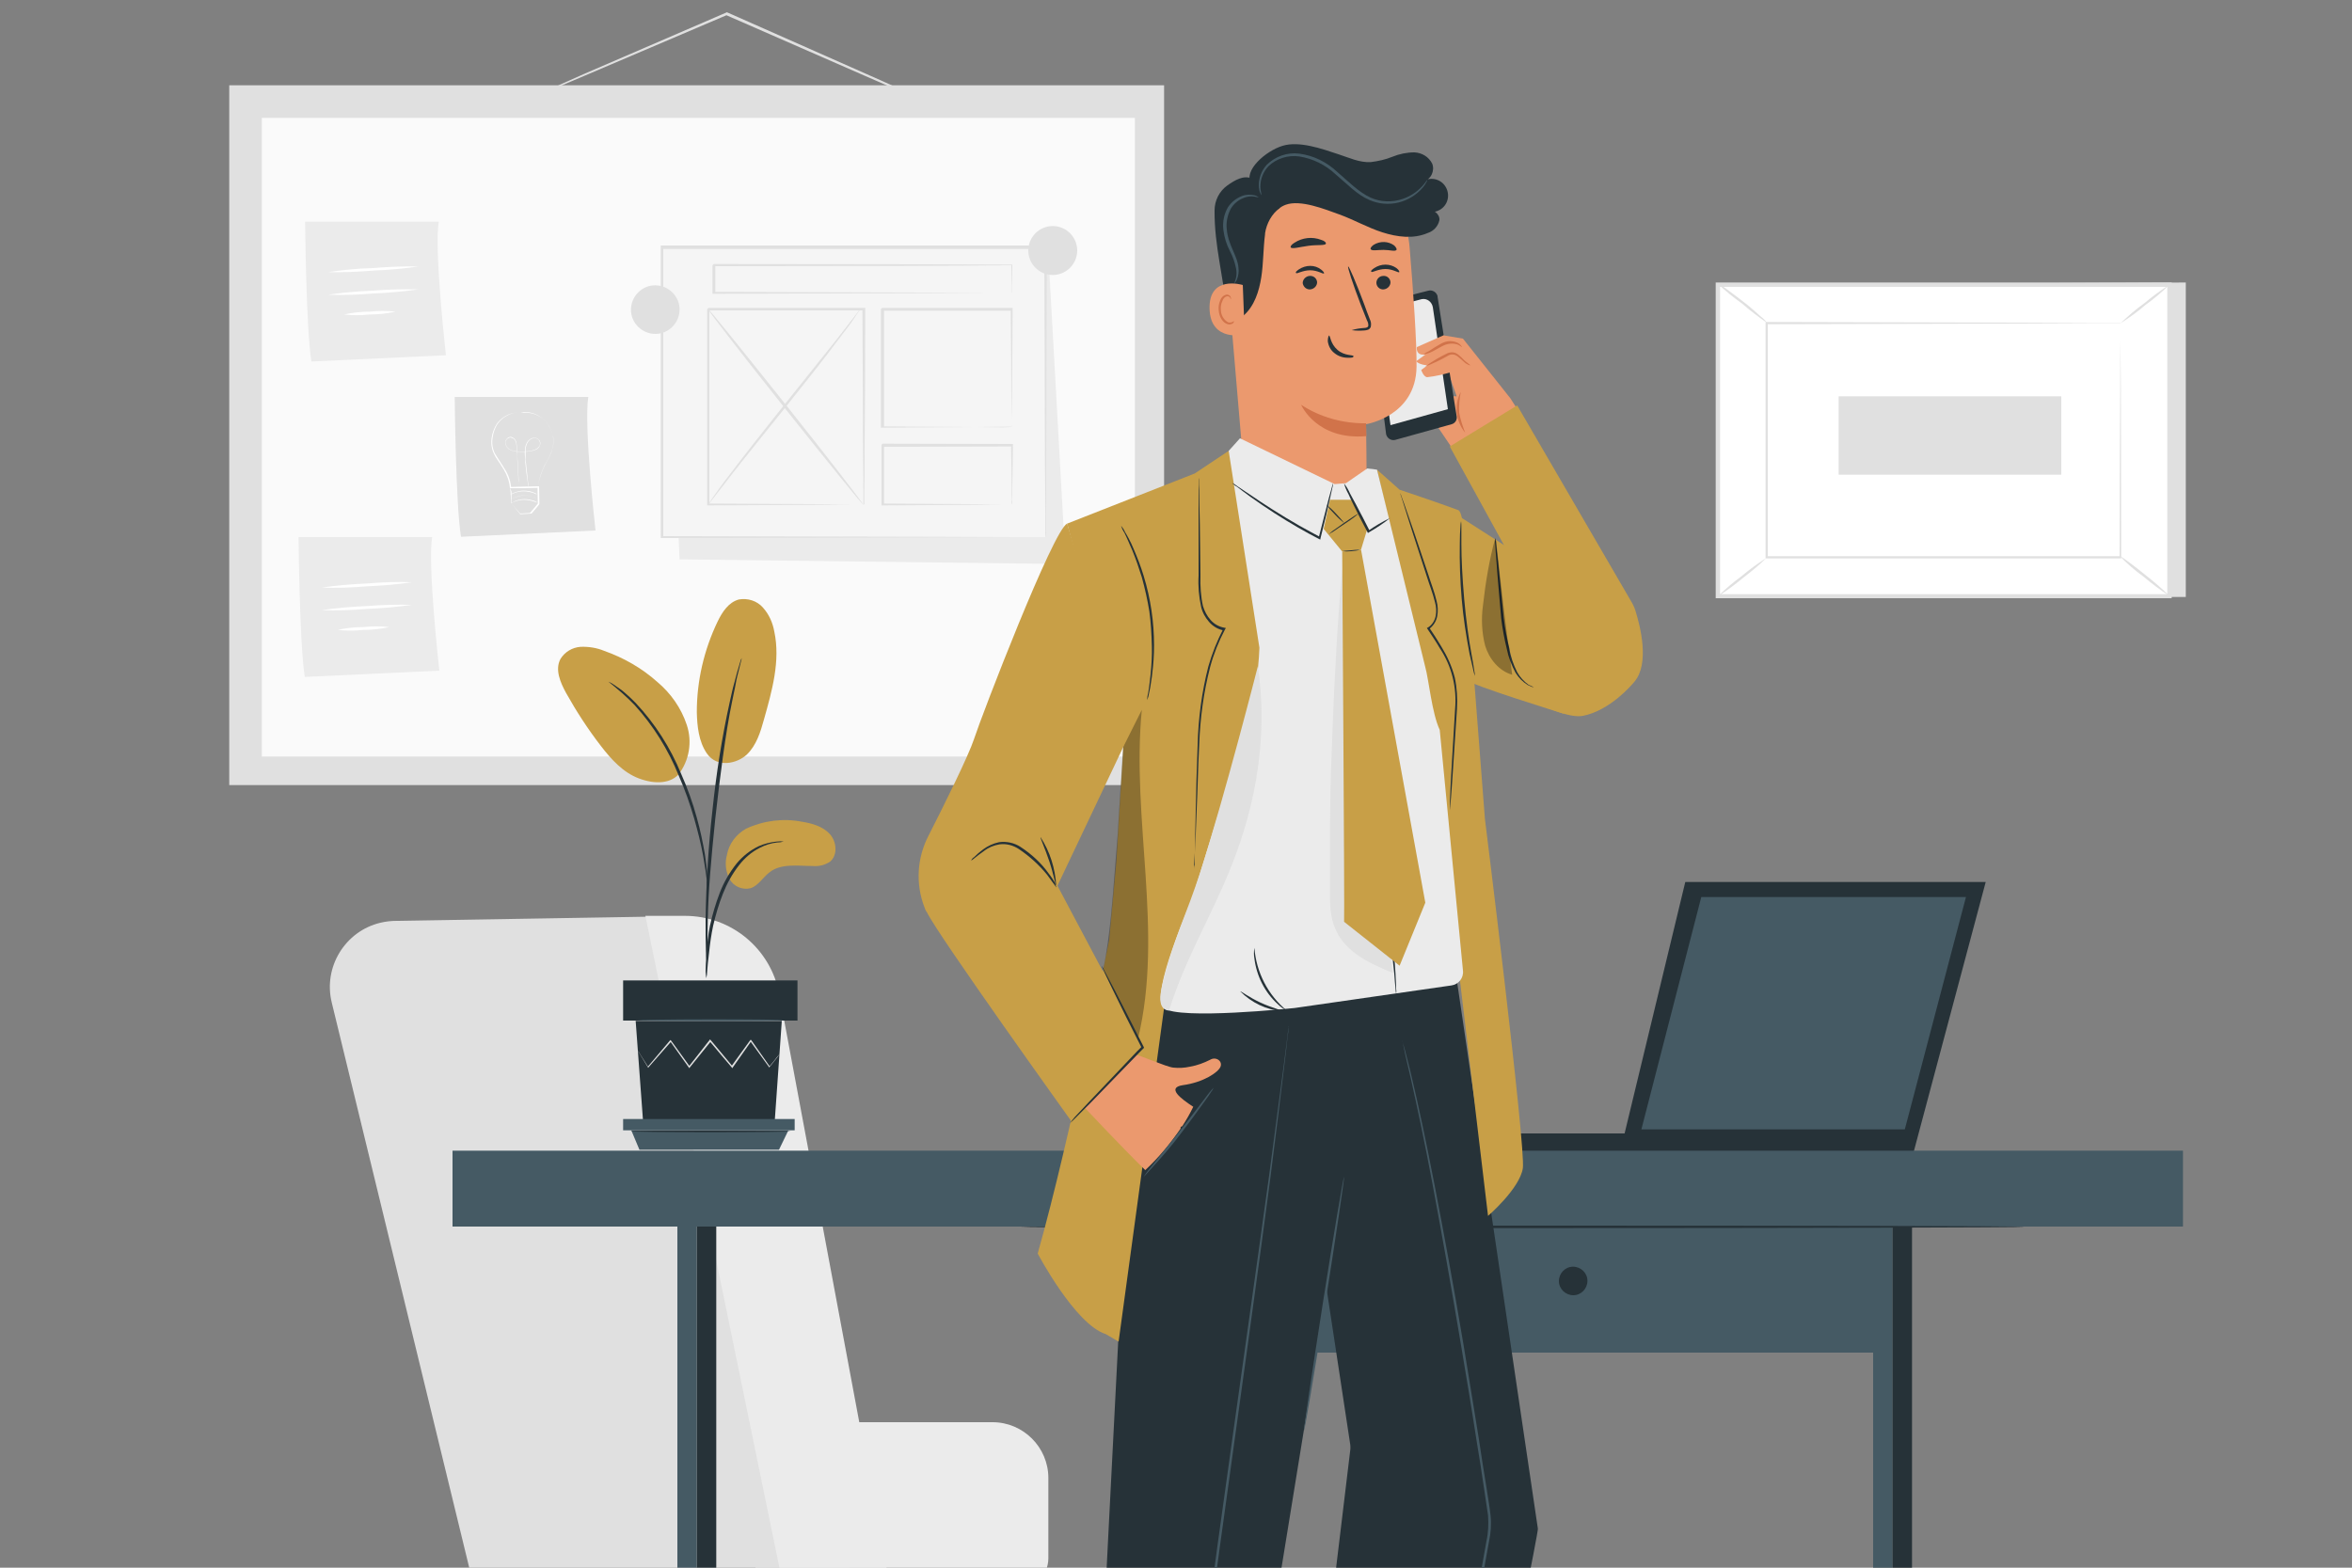 <?xml version="1.0" encoding="utf-8"?>
<!-- Generator: Adobe Illustrator 23.0.1, SVG Export Plug-In . SVG Version: 6.00 Build 0)  -->
<svg version="1.1" id="Layer_1" xmlns="http://www.w3.org/2000/svg" xmlns:xlink="http://www.w3.org/1999/xlink" x="0px" y="0px"
	 viewBox="0 0 750 500" style="enable-background:new 0 0 750 500;" xml:space="preserve">
<rect x="0" y="0" width="750" height="500" fill="#808080" stroke="none"/>
<style type="text/css">
	.st0{clip-path:url(#SVGID_2_);}
	.st1{fill:#E0E0E0;}
	.st2{fill:#FFFFFF;}
	.st3{fill:#FAFAFA;}
	.st4{fill:#EBEBEB;}
	.st5{fill:#F5F5F5;}
	.st6{fill:none;}
	.st7{fill:#C89F47;}
	.st8{fill:#263238;}
	.st9{fill:#455A64;}
	.st10{fill:#EB996E;}
	.st11{fill:#D1734A;}
	.st12{opacity:0.3;}
</style>
<title>1Ielts</title>
<g>
	<defs>
		<rect id="SVGID_1_" x="-1.7" y="-0.8" width="753.4" height="501.5"/>
	</defs>
	<clipPath id="SVGID_2_">
		<use xlink:href="#SVGID_1_"  style="overflow:visible;"/>
	</clipPath>
	<g class="st0">
		<g id="freepik--background-complete--inject-240">
			<polygon class="st1" points="697,90.1 697,190.4 553,190.4 547.8,90.8 			"/>
			<rect x="547.8" y="90.8" class="st2" width="144" height="99.4"/>
			<path class="st1" d="M692.5,190.8H547.1V90.1h145.4L692.5,190.8z M548.5,189.5h142.6v-98H548.5L548.5,189.5z"/>
			<rect x="563.4" y="103.1" class="st2" width="112.8" height="74.7"/>
			<path class="st1" d="M676.2,103.1h-8.4l-23.2,0.1l-81.2,0.2l0.3-0.3v74.7l0,0l-0.3-0.4h112.8l-0.3,0.3c0-22.7,0.1-41.4,0.2-54.3
				c0-6.5,0-11.6,0.1-15v-0.1c0,3.5,0,8.5,0.1,15c0,13,0.1,31.7,0.1,54.5v0.3h-0.3l-112.8,0h-0.3v-0.4l0,0v-75h0.3l81.4,0.2
				l23.2,0.1h8.2L676.2,103.1z"/>
			<path class="st1" d="M547.8,90.5c0.9,0.4,1.7,0.9,2.5,1.5c1.5,1.1,3.5,2.6,5.7,4.3s4.1,3.4,5.4,4.6c0.8,0.6,1.5,1.3,2.1,2.1
				c-2.7-1.9-5.4-3.9-7.9-6.1C552.8,94.9,550.2,92.8,547.8,90.5z"/>
			<path class="st1" d="M691.8,90.8c-2.4,2.3-4.9,4.5-7.6,6.4c-2.5,2.2-5.2,4.1-8,5.9c2.4-2.3,4.9-4.5,7.6-6.4
				C686.4,94.5,689,92.6,691.8,90.8z"/>
			<path class="st2" d="M691.7,190.2l-16.1-13"/>
			<path class="st1" d="M675.7,177.1c2.9,1.9,5.6,4,8.3,6.2c2.7,2.1,5.4,4.4,7.8,6.8c-2.9-1.9-5.7-4-8.3-6.2
				C680.7,181.9,678.1,179.6,675.7,177.1z"/>
			<path class="st1" d="M547.8,190.2c2.3-2.3,4.8-4.4,7.5-6.4c2.5-2.1,5.2-4.1,7.9-5.8c-2.3,2.3-4.9,4.4-7.5,6.4
				C553.2,186.5,550.6,188.4,547.8,190.2z"/>
			<rect x="586.3" y="126.4" class="st1" width="71" height="25"/>
			<path class="st1" d="M298.9,33.9c-0.1,0-0.2,0-0.4-0.1l-1-0.4l-3.9-1.5l-14.1-6.1L233.1,5.5l-1.6-0.7h0.3l-45.5,19.4L172.6,30
				l-3.8,1.5c-0.4,0.2-0.9,0.4-1.3,0.5c0.4-0.2,0.8-0.5,1.3-0.6l3.7-1.7l13.7-6.1l45.4-19.6l0.2-0.1l0.2,0.1l1.6,0.7l46.3,20.5
				l14,6.3l3.8,1.7l1,0.5C298.7,33.7,298.8,33.8,298.9,33.9z"/>
			<rect x="73.1" y="27.2" class="st1" width="298.1" height="223.2"/>
			<rect x="83.5" y="37.6" class="st3" width="278.4" height="203.7"/>
			<path class="st1" d="M145,126.6c0,0,0.3,34.2,2,44.6l42.9-2c0,0-3.8-33.6-2.3-42.6L145,126.6z"/>
			<path class="st2" d="M166.1,131.4h0.6c0.6,0,1.2,0,1.8,0.1c0.9,0.1,1.9,0.4,2.7,0.8c1.2,0.6,2.2,1.4,3,2.4c1,1.2,1.7,2.6,2.1,4.1
				c0.3,1.8,0.2,3.6-0.5,5.3c-0.3,0.9-0.7,1.8-1.2,2.6c-0.5,0.9-1,1.7-1.4,2.7c-0.9,1.9-1.4,4-1.7,6.1v0.1h-0.1l-4.2,0.1h-4.6v-0.1
				c-0.2-2.1-0.9-4.1-2-5.9c-0.5-0.9-1.1-1.7-1.6-2.5c-0.6-0.8-1.1-1.6-1.5-2.5c-0.8-1.6-1-3.5-0.7-5.2c0.2-1.5,0.8-3,1.6-4.3
				c0.7-1,1.7-1.9,2.8-2.5c0.8-0.5,1.7-0.8,2.6-1c0.6-0.1,1.2-0.2,1.8-0.3l0,0c-0.6,0.1-1.2,0.2-1.7,0.3c-0.9,0.2-1.8,0.6-2.6,1.1
				c-1.1,0.6-2,1.5-2.7,2.5c-0.8,1.3-1.3,2.7-1.5,4.2c-0.3,1.7-0.1,3.5,0.7,5.1c0.5,0.8,1,1.6,1.5,2.4s1.1,1.6,1.6,2.5
				c1.2,1.8,1.9,3.9,2.1,6l-0.1-0.2h8.7l-0.1,0.2c0.3-2.1,0.9-4.2,1.8-6.2c0.4-0.9,0.9-1.8,1.4-2.7c0.5-0.8,0.9-1.7,1.2-2.6
				c0.6-1.7,0.8-3.5,0.4-5.2c-0.4-1.5-1-2.8-2-4c-0.8-1-1.8-1.8-2.9-2.3c-0.8-0.4-1.7-0.7-2.7-0.8c-0.6-0.1-1.2-0.1-1.8-0.1
				L166.1,131.4L166.1,131.4z"/>
			<path class="st2" d="M168.4,155.2c0,0,0-0.1,0-0.1v-0.4c-0.1-0.5-0.1-1-0.2-1.5c-0.2-1.3-0.5-3.3-0.7-5.7c0-0.6,0-1.3-0.1-1.9
				c-0.1-0.7-0.1-1.4,0-2.1c0-0.7,0.2-1.5,0.5-2.1c0.3-0.7,0.9-1.3,1.6-1.6c0.8-0.3,1.7-0.2,2.3,0.4c0.3,0.3,0.5,0.7,0.5,1.2
				c0,0.4-0.2,0.9-0.4,1.2c-0.3,0.4-0.6,0.6-1,0.8c-0.4,0.2-0.8,0.3-1.3,0.4c-0.9,0.2-1.8,0.3-2.7,0.3c-0.9,0-1.8,0-2.7-0.1
				c-0.4-0.1-0.9-0.2-1.3-0.4c-0.4-0.2-0.8-0.4-1.1-0.8c-0.3-0.3-0.5-0.7-0.6-1.1c-0.1-0.4,0-0.9,0.1-1.3c0.2-0.4,0.5-0.7,0.9-0.9
				c0.4-0.2,0.8-0.2,1.2,0c0.4,0.2,0.7,0.4,0.9,0.8c0.2,0.3,0.4,0.7,0.4,1.1c0.1,0.7,0.2,1.4,0.2,2.2c0,1.4,0.1,2.7,0.2,3.9
				c0.1,2.4,0.2,4.3,0.3,5.7v1.9c0,0,0,0.1,0,0.1v-0.5c0-0.5,0-1-0.1-1.5c0-1.4-0.2-3.3-0.3-5.7c0-1.2-0.1-2.5-0.2-3.9
				c0-0.7-0.1-1.5-0.2-2.2c-0.1-0.4-0.2-0.7-0.4-1c-0.2-0.3-0.5-0.6-0.9-0.7c-0.4-0.2-0.8-0.2-1.1,0c-0.4,0.2-0.7,0.4-0.8,0.8
				c-0.2,0.4-0.2,0.8-0.1,1.2c0.1,0.4,0.3,0.8,0.6,1.1c0.6,0.6,1.4,1,2.3,1.1c1.8,0.2,3.6,0.2,5.4-0.2c0.4-0.1,0.9-0.2,1.2-0.4
				c0.4-0.2,0.7-0.4,1-0.8c0.3-0.3,0.4-0.7,0.4-1.1c0-0.4-0.2-0.8-0.4-1.1c-0.6-0.6-1.4-0.7-2.2-0.4c-0.7,0.3-1.2,0.9-1.5,1.5
				c-0.3,0.7-0.5,1.4-0.5,2.1v2c0,0.6,0,1.3,0.1,1.9c0.2,2.4,0.5,4.3,0.6,5.6c0,0.5,0.1,1,0.2,1.5v0.4
				C168.4,155.1,168.4,155.2,168.4,155.2z"/>
			<path class="st2" d="M162.7,155.5c0,0.5,0,0.9,0.1,1.4c0.1,0.9,0.1,2.3,0.2,3.7v-0.1l2.9,3.3h-0.1l3.3-0.2H169l1.7-2l0.8-1v0.1
				c0-2-0.1-3.8-0.1-5.5l0.2,0.2h-8.1l1.8-0.1l6.4-0.2h0.2v0.2c0,1.7,0.1,3.5,0.1,5.5l0,0l-0.8,1l-1.7,2l0,0L166,164h-0.1l-2.8-3.4
				l0,0v-3.8C162.9,156.4,162.8,155.9,162.7,155.5z"/>
			<path class="st2" d="M171.3,160.3l-0.3-0.1c-0.3-0.1-0.6-0.2-0.9-0.3c-1-0.3-2-0.5-3-0.5c-1,0-2,0.2-3,0.6
				c-0.3,0.1-0.6,0.2-0.8,0.4l-0.3,0.1c0.1-0.1,0.2-0.2,0.3-0.2c1.2-0.7,2.5-1.1,3.9-1.1c1,0,2,0.2,3,0.5c0.3,0.1,0.6,0.2,0.9,0.4
				C171.1,160.2,171.2,160.2,171.3,160.3z"/>
			<path class="st2" d="M171.3,159l-0.3-0.1c-0.2-0.1-0.5-0.2-0.9-0.4c-2-0.7-4.1-0.6-6,0.2c-0.4,0.1-0.6,0.3-0.9,0.4
				s-0.3,0.2-0.3,0.2l0.3-0.2c0.3-0.2,0.5-0.3,0.8-0.4c0.9-0.4,2-0.7,3-0.7c1,0,2.1,0.1,3.1,0.5c0.3,0.1,0.6,0.2,0.9,0.4L171.3,159z
				"/>
			<path class="st2" d="M171.2,157.7c-0.1,0-0.2-0.1-0.3-0.1c-0.3-0.1-0.6-0.3-0.9-0.4c-1-0.3-2-0.5-3.1-0.5c-1,0-2,0.2-3,0.6
				c-0.3,0.1-0.6,0.3-0.9,0.4c-0.1,0.1-0.2,0.1-0.3,0.1l0.3-0.2c0.3-0.2,0.5-0.3,0.8-0.4c1-0.4,2-0.7,3.1-0.7c1,0,2.1,0.1,3.1,0.5
				c0.3,0.1,0.6,0.3,0.9,0.4L171.2,157.7z"/>
			<path class="st4" d="M97.3,70.7c0,0,0.3,34.2,2,44.6l42.9-2c0,0-3.8-33.6-2.3-42.6L97.3,70.7z"/>
			<path class="st2" d="M133.4,85c-4.8,0.7-9.5,1.1-14.4,1.3c-4.8,0.4-9.6,0.6-14.4,0.5c4.8-0.7,9.6-1.2,14.4-1.3
				C123.7,85.1,128.5,84.9,133.4,85z"/>
			<path class="st2" d="M133.4,92.3c-4.8,0.7-9.6,1.1-14.4,1.3c-4.8,0.4-9.6,0.6-14.4,0.4c4.8-0.7,9.6-1.1,14.4-1.3
				C123.8,92.3,128.6,92.2,133.4,92.3z"/>
			<path class="st2" d="M126.1,99.4c-2.7,0.6-5.4,0.9-8.2,0.9c-2.7,0.3-5.5,0.3-8.2,0c2.7-0.6,5.4-0.9,8.2-0.9
				C120.6,99.1,123.4,99.1,126.1,99.4z"/>
			<path class="st4" d="M95.2,171.3c0,0,0.3,34.2,2,44.6l42.9-2c0,0-3.8-33.6-2.3-42.6L95.2,171.3z"/>
			<path class="st2" d="M131.4,185.7c-4.8,0.7-9.6,1.1-14.4,1.3c-4.8,0.4-9.6,0.6-14.4,0.4c4.8-0.7,9.6-1.1,14.4-1.3
				C121.8,185.7,126.6,185.5,131.4,185.7z"/>
			<path class="st2" d="M131.4,192.9c-4.8,0.7-9.6,1.1-14.4,1.3c-4.8,0.4-9.6,0.6-14.4,0.4c4.8-0.7,9.6-1.1,14.4-1.3
				C121.8,192.9,126.6,192.8,131.4,192.9z"/>
			<path class="st2" d="M124.1,200c-2.7,0.6-5.4,0.9-8.2,0.9c-2.7,0.3-5.5,0.3-8.2,0c2.7-0.6,5.4-0.9,8.2-0.9
				C118.6,199.7,121.4,199.7,124.1,200z"/>
			<polygon class="st4" points="212.4,79.7 216.7,178.4 339.8,179.9 334.3,81 			"/>
			<rect x="211" y="79" class="st5" width="122.3" height="92.3"/>
			<path class="st1" d="M333.3,171.4v-6.6c0-4.3,0-10.7-0.1-18.7c0-16.1-0.1-39.1-0.2-67l0.3,0.3H211.1l0.4-0.4v92.4l-0.4-0.4
				l88.2,0.2l25.1,0.1h0.2l-25,0.1l-88.5,0.2h-0.4V78.3h123.1v0.3c-0.1,28-0.1,51.1-0.2,67.2c0,8,0,14.3-0.1,18.6v4.9
				C333.6,170,333.5,170.7,333.3,171.4z"/>
			<rect x="225.8" y="98.6" class="st5" width="49.6" height="62.4"/>
			<path class="st1" d="M275.3,161c0-0.1,0-0.2,0-0.3v-4.3c0-3,0-7.3-0.1-12.8c0-11-0.1-26.5-0.2-45l0.4,0.4h-49.6
				c-0.1,0.1,0.8-0.8,0.4-0.4l0,0v62.4l-0.4-0.4l35.9,0.2l10.1,0.1h3.6c-0.3,0-0.6,0-0.9,0H272l-10,0.1l-36.1,0.2h-0.4V98.6l0,0
				l0.4-0.4h50v0.4c0,18.6-0.1,34.2-0.2,45.2c0,5.4,0,9.7-0.1,12.7v4.2C275.6,160.9,275.3,161,275.3,161z"/>
			<rect x="227.7" y="84.3" class="st5" width="95" height="9"/>
			<path class="st1" d="M322.6,93.3c0-0.2,0-0.4,0-0.6V91c0-1.5,0-3.8-0.1-6.6l0.2,0.2c-16,0.2-52.5,0.3-95,0.3l0,0l0.4-0.4l0,0v9
				l-0.4-0.4l67.3,0.2l20.2,0.1h0.2l-20.1,0.1l-67.7,0.2h-0.4v-9.1l0,0l0.4-0.4l0,0c42.5,0,79,0.1,95,0.2h0.2v0.2
				c0,2.9,0,5.1-0.1,6.7v1.7C322.8,93.2,322.6,93.3,322.6,93.3z"/>
			<rect x="281.4" y="98.6" class="st5" width="41.3" height="37.6"/>
			<path class="st1" d="M322.6,136.2c0-0.2,0-0.5,0-0.7v-2c0-1.8,0-4.4-0.1-7.6c0-6.6-0.1-16-0.2-27.2l0.4,0.4h-41.2l0.4-0.4l0,0
				v37.7l-0.5-0.4l29.8,0.2l8.5,0.1L322.6,136.2c-0.2-0.1-0.4-0.1-0.7-0.1h-2.2l-8.4,0.1l-30,0.2h-0.4V98.6l0,0l0.4-0.4h41.6v0.4
				c-0.1,11.3-0.1,20.7-0.2,27.5c0,3.2,0,5.8-0.1,7.6v2C322.8,135.8,322.7,136,322.6,136.2z"/>
			<rect x="281.4" y="142.1" class="st5" width="41.3" height="18.9"/>
			<path class="st1" d="M322.6,161c0-0.5,0-0.9,0-1.4v-3.8c0-3.3-0.1-8-0.2-13.7l0.3,0.3l-41.2,0.1c-0.4,0.4,0.5-0.5,0.4-0.4l0,0
				V161l-0.4-0.4l29.5,0.2l8.6,0.1h3.2c-0.2,0-0.5,0-0.8,0h-2.2l-8.5,0.1l-29.8,0.2h-0.4v-19.3l0,0c-0.1,0,0.8-0.8,0.4-0.4l41.2,0.1
				h0.3v0.3c-0.1,5.8-0.1,10.6-0.2,13.9c0,1.5,0,2.8-0.1,3.7C322.9,160,322.8,160.5,322.6,161z"/>
			<path class="st2" d="M274.1,98.7c-15.3,21.2-33,41.1-48.4,62.3"/>
			<path class="st1" d="M225.8,161c0.1-0.2,0.2-0.5,0.4-0.7l1.3-1.9c1.1-1.6,2.8-4,5-6.8c4.3-5.7,10.4-13.5,17.2-22
				c6.8-8.5,13-16.2,17.4-21.8l5.2-6.7l1.4-1.8c0.2-0.2,0.3-0.4,0.5-0.6c-0.1,0.3-0.2,0.5-0.4,0.7c-0.4,0.5-0.8,1.1-1.3,1.9
				c-1.1,1.7-2.8,4-5,6.8c-4.2,5.7-10.4,13.5-17.2,22s-13,16.1-17.4,21.8l-5.2,6.7c-0.6,0.7-1,1.3-1.4,1.8S225.8,161,225.8,161z"/>
			<line class="st6" x1="225.8" y1="98.6" x2="275.3" y2="161"/>
			<path class="st1" d="M275.3,161c-0.2,0.1-11.4-13.7-25.1-30.9s-24.6-31.3-24.4-31.5s11.4,13.7,25.1,30.9S275.5,160.9,275.3,161z"
				/>
			<path class="st1" d="M216.7,98.7c0,4.3-3.5,7.8-7.7,7.8c-4.3,0-7.8-3.5-7.8-7.7c0-4.3,3.5-7.8,7.7-7.8c0,0,0,0,0,0
				C213.2,91,216.7,94.5,216.7,98.7L216.7,98.7z"/>
			<path class="st1" d="M343.5,79.9c0,4.3-3.5,7.8-7.8,7.8c-4.3,0-7.8-3.5-7.8-7.8c0-4.3,3.5-7.8,7.8-7.8S343.5,75.6,343.5,79.9
				C343.5,79.9,343.5,79.9,343.5,79.9z"/>
			<path class="st4" d="M241,507.4h82.8c5.8,0,10.5-4.7,10.5-10.5c0,0,0,0,0,0v-25.5c0-9.8-8-17.8-17.8-17.8h-76.2L241,507.4z"/>
			<path class="st1" d="M126.5,293.7l89.5-1.5L272.8,507l-121.2,1.1l-45.8-188.3c-2.8-11.3,4.2-22.8,15.5-25.5c0,0,0,0,0,0
				C123,293.9,124.7,293.7,126.5,293.7z"/>
			<path class="st4" d="M205.8,292.1l44.2,215h34l-35.5-190c-2.7-14.5-15.3-25-30.1-25L205.8,292.1z"/>
		</g>
		<g id="freepik--Plant--inject-240">
			<path class="st7" d="M237.9,264.3c5.6-2.6,11.9-3.4,17.9-2.2c3.2,0.5,6.6,1.5,8.8,3.9s2.6,6.7,0.1,8.8c-1.6,1.1-3.6,1.6-5.6,1.4
				c-4.7,0-10-0.9-13.7,2c-2.1,1.6-3.6,4.3-6.1,5.1c-2.7,0.6-5.4-0.6-6.7-3c-1.2-2.4-1.5-5.1-0.8-7.6
				C232.4,269.2,234.7,266.1,237.9,264.3z"/>
			<path class="st7" d="M225.4,240.3c3.3,4.8,9.8,3.2,12.8,0.3s4.3-7.1,5.4-11.1c2.6-9.2,5.3-18.8,3.3-28.1
				c-0.5-2.8-1.7-5.5-3.6-7.6c-1.9-2.2-4.9-3.1-7.7-2.6c-3.3,0.9-5.3,4-6.8,7.1c-4.3,9-6.6,18.8-6.6,28.8
				C222.3,231.6,222.8,236.5,225.4,240.3"/>
			<path class="st7" d="M216.3,247.1c3.5-4.5,4.5-10.5,2.7-15.9c-1.8-5.4-5.1-10.1-9.4-13.7c-4.9-4.4-10.7-7.7-16.9-9.9
				c-2.4-1-5-1.4-7.6-1.3c-2.6,0.2-5,1.6-6.4,3.9c-1.8,3.4,0,7.5,1.8,10.8c3.3,5.9,7,11.6,11.1,16.9c3.3,4.3,7.1,8.5,12.2,10.4
				s10.3,1.7,13-1.8"/>
			<path class="st8" d="M225.2,312c0.2-0.7,0.3-1.4,0.3-2.2c0.1-1.5,0.3-3.5,0.6-5.9c0.3-2.9,0.7-5.8,1.3-8.6
				c0.8-3.5,1.8-6.9,3.1-10.2c1.3-3.3,3-6.4,5.2-9.2c1.8-2.3,4-4.2,6.6-5.5c1.7-0.9,3.6-1.5,5.5-1.7c0.7,0,1.4-0.1,2.1-0.3
				c-0.7-0.1-1.5-0.1-2.2,0c-2,0.2-4,0.7-5.8,1.5c-2.7,1.3-5.1,3.2-7,5.5c-2.3,2.9-4.1,6-5.4,9.4c-1.3,3.4-2.3,6.8-3.1,10.4
				c-0.6,2.9-0.9,5.8-1.1,8.8c-0.2,2.5-0.3,4.6-0.3,5.9C225.1,310.6,225.1,311.3,225.2,312z"/>
			<path class="st8" d="M225.6,307.4c0-0.3,0-0.7,0-1v-2.9c0-2.5,0-6.1,0.1-10.5c0.2-8.9,1-18.5,2.4-32c1.4-12.7,3.3-27.5,5.3-37
				c0.4-2.2,0.9-4.1,1.2-5.9s0.7-3.2,1-4.4s0.5-2.1,0.7-2.8c0.1-0.3,0.2-0.7,0.2-1c-0.2,0.3-0.3,0.7-0.4,1l-0.8,2.7
				c-0.4,1.2-0.7,2.7-1.2,4.4s-0.9,3.7-1.4,5.9c-2.5,11.3-4.3,22.8-5.5,34.4c-1.3,11.5-2,23.1-2.2,34.6c0,4.5,0,8.1,0.1,10.5
				c0,1.2,0.1,2.1,0.2,2.9C225.4,306.8,225.5,307.1,225.6,307.4z"/>
			<path class="st8" d="M225.7,283.7c0.1-1,0.1-2,0-3c-0.1-1.9-0.4-4.7-0.9-8.1c-0.7-4-1.5-7.9-2.6-11.8c-1.3-4.8-3-9.5-5-14
				c-3.4-8.3-8.3-16-14.5-22.6c-1.1-1.1-2.2-2.2-3.4-3.2c-0.5-0.4-1-0.9-1.5-1.2l-1.3-0.9c-0.8-0.6-1.6-1.1-2.5-1.5
				c2.9,2.3,5.7,4.7,8.3,7.4c6,6.6,10.8,14.3,14.1,22.5c2,4.5,3.6,9.1,5,13.9c1.1,3.9,2.1,7.8,2.8,11.7c0.6,3.4,1,6.1,1.2,8
				C225.3,281.7,225.4,282.7,225.7,283.7z"/>
			<polygon class="st8" points="202.7,325.6 205.1,358.2 247,358.2 249.3,325.6 			"/>
			<rect x="198.7" y="312.7" class="st8" width="55.6" height="12.8"/>
			<polygon class="st9" points="198.7,356.9 198.7,360.5 201.3,360.5 253.4,360.5 253.4,356.9 			"/>
			<polygon class="st9" points="203.9,366.7 201.3,360.5 251.4,360.5 248.4,366.7 			"/>
			<path class="st1" d="M248.6,336.2c0,0,0,0.1-0.2,0.3l-0.6,0.8l-2.4,3l-0.1,0.2l-0.1-0.2l-6-8.3h0.4l-5.9,8.4l-0.2,0.3l-0.2-0.3
				c-2.2-2.6-4.6-5.4-7-8.3h0.4l-0.4,0.5l-6.3,7.8l-0.2,0.3l-0.2-0.3l-5.9-8.3h0.4l-7.3,8.3l-0.1,0.2l-0.1-0.2l-2.3-3.8l-0.6-1
				c-0.1-0.1-0.1-0.2-0.2-0.4c0.1,0.1,0.2,0.2,0.2,0.3l0.6,1l2.4,3.8h-0.2l7.1-8.4l0.2-0.2l0.2,0.2c1.8,2.5,3.8,5.3,6,8.3h-0.4
				l6.2-7.9l0.4-0.5l0.2-0.3l0.2,0.2c2.4,2.9,4.8,5.8,7,8.4h-0.4l6-8.3l0.2-0.2l0.2,0.2l5.9,8.4h-0.2c1.1-1.3,1.9-2.3,2.5-3.1
				l0.7-0.8C248.5,336.3,248.5,336.3,248.6,336.2z"/>
			<path class="st9" d="M249.9,325.4c0,0.1-10.5,0.2-23.4,0.2s-23.4-0.1-23.4-0.2s10.5-0.3,23.4-0.3S249.9,325.2,249.9,325.4z"/>
			<path class="st8" d="M252.1,360.8c0,0.2-11.4,0.3-25.5,0.3s-25.4-0.1-25.4-0.3s11.4-0.2,25.4-0.2S252.1,360.7,252.1,360.8z"/>
		</g>
		<g id="freepik--Desk--inject-240">
			<rect x="468.6" y="361.5" class="st8" width="122.6" height="6"/>
			<polygon class="st8" points="610.2,367.5 633.2,281.3 537.4,281.3 516.6,367.5 			"/>
			<polygon class="st9" points="522.4,360.9 607.9,360.9 627.8,285.3 541.8,285.3 			"/>
			<path class="st8" d="M608.5,361.8h-87l19.8-77.2h87.5L608.5,361.8z M523.4,360.2h84l19.5-74.1h-84.4L523.4,360.2z"/>
			<rect x="216" y="384.2" class="st9" width="6.2" height="295.5"/>
			<rect x="222.2" y="385" class="st8" width="6.2" height="294.6"/>
			<rect x="597.3" y="384.2" class="st9" width="6.2" height="295.5"/>
			<rect x="603.5" y="385" class="st8" width="6.2" height="294.6"/>
			<rect x="144.3" y="367" class="st9" width="551.8" height="24.2"/>
			<rect x="393.5" y="391.3" class="st9" width="207" height="40.1"/>
			<path class="st8" d="M506.2,408.5c0,2.5-2,4.6-4.5,4.6c-2.5,0-4.6-2-4.6-4.5c0-2.5,2-4.6,4.5-4.6c0,0,0,0,0,0
				C504.1,404,506.2,406,506.2,408.5z"/>
			<path class="st8" d="M645.5,391.3c0,0.2-71.8,0.4-160.1,0.4s-160.1-0.2-160.1-0.4s71.8-0.4,160.1-0.4S645.5,391,645.5,391.3z"/>
		</g>
		<g id="freepik--Character--inject-240">
			<path class="st10" d="M454.5,106.1c0.8,0,12,1.9,12,1.9l15.1,19l2.3,3.6l-20.4,13l-9-13.3l-7.6-5c2.3-1.8,5.4-2.1,8.1-0.8
				c3,1.3,6.2,1.9,9.5,1.9l-2.7-7.6l-8.3-1.6L454.5,106.1z"/>
			<path class="st8" d="M455.5,92.7c1.2-0.3,2.5,0.4,2.9,1.7c0,0.1,0,0.2,0,0.2c1.2,7.8,5,31.3,6.1,38.2c0.2,1.1-0.5,2.2-1.6,2.5
				l-18,5c-1.2,0.3-2.4-0.4-2.8-1.5c0-0.1-0.1-0.2-0.1-0.3l-4.9-39c-0.2-1.2,0.6-2.3,1.8-2.6L455.5,92.7z"/>
			<path class="st4" d="M443.4,135.6l18.3-5.1L456.9,98c-0.3-1.7-1.8-2.9-3.5-2.6l-0.4,0.1l-14.7,3.9L443.4,135.6z"/>
			<path class="st10" d="M461.4,111.8l-8.2,6.2c0,0,0.7,2.2,1.9,2.3c2.7-0.3,5.3-0.9,7.9-1.7L461.4,111.8z"/>
			<path class="st10" d="M460.4,106.9l-8.6,3.8c0,0-0.5,2.8,2.7,2.4l-2.9,2.1c0,0,0.7,1.2,4.3,1.4s7.1-4.8,7.1-4.8L460.4,106.9z"/>
			<path class="st11" d="M468.9,116.5c0,0.1-1.1-0.1-2.2-1.2c-0.6-0.6-1.3-1.1-2-1.7c-0.8-0.6-1.8-0.7-2.7-0.3
				c-2.4,1.4-4.9,2.6-7.5,3.6c2.2-1.7,4.7-3.1,7.2-4.3c0.6-0.2,1.2-0.3,1.8-0.2c0.6,0.1,1.1,0.4,1.5,0.7c0.7,0.6,1.4,1.2,2,1.9
				C467.6,115.5,468.3,116,468.9,116.5z"/>
			<path class="st11" d="M467.2,138c-3-3.7-3.6-8.8-1.4-13c-0.4,2.2-0.6,4.4-0.5,6.6C465.7,133.8,466.4,135.9,467.2,138z"/>
			<path class="st11" d="M466.2,110.7c-0.1,0.1-0.6-0.6-1.7-0.9c-1.5-0.4-3-0.2-4.4,0.5c-1.6,0.8-3.1,1.8-4.2,2.2s-2,0.6-2,0.5
				c0.5-0.4,1.1-0.7,1.7-1c1.3-0.9,2.7-1.7,4.1-2.5c0.8-0.4,1.7-0.7,2.6-0.7c0.8,0,1.5,0.1,2.2,0.4
				C465.3,109.5,465.9,110.1,466.2,110.7z"/>
			<path class="st7" d="M465.5,164.8l44.9,28.8l-11.9,34c0,0-30.7-9.5-30.1-10.5S465.5,164.8,465.5,164.8z"/>
			<path class="st10" d="M391,83.7l6.5,76.3l38.2-3c0.2-4.5-0.1-21.7-0.1-21.7s15.9-2.5,16.1-18.3c0.1-7.7-1-23.7-2.2-38
				c-1.2-16-15-28-31-27.1l0,0c-16.2,0.9-28.5,14.8-27.6,31L391,83.7z"/>
			<path class="st11" d="M435.6,135c-7.3,0.1-14.6-1.9-20.7-5.9c0,0,4.9,11.4,20.8,10L435.6,135z"/>
			<path class="st8" d="M443.4,90c0,1.2-1,2.2-2.2,2.3c-1.2,0.1-2.2-0.8-2.3-2v-0.1c0-1.2,1-2.2,2.2-2.2
				C442.3,87.9,443.3,88.8,443.4,90C443.4,90,443.4,90,443.4,90L443.4,90z"/>
			<path class="st8" d="M446.2,86.8c-0.3,0.3-2-1-4.4-1s-4.2,1.2-4.5,0.9s0.2-0.7,0.9-1.2c1.1-0.7,2.3-1.1,3.6-1.1
				c1.3,0,2.5,0.4,3.5,1.1C446.1,86.1,446.3,86.7,446.2,86.8z"/>
			<path class="st8" d="M420,90c0,1.2-1,2.2-2.2,2.3c-1.2,0.1-2.2-0.8-2.4-2l0,0c0-1.2,1-2.2,2.2-2.3C418.9,87.9,419.9,88.8,420,90z
				"/>
			<path class="st8" d="M422.2,87.2c-0.3,0.3-2-1-4.4-1s-4.2,1.2-4.5,0.9s0.2-0.7,0.9-1.2c1.1-0.7,2.3-1.1,3.6-1.1
				c1.3,0,2.5,0.4,3.5,1.2C422.1,86.6,422.3,87.1,422.2,87.2z"/>
			<path class="st8" d="M431,105.3c1.3-0.4,2.6-0.6,4-0.7c0.6,0,1.2-0.2,1.3-0.6c0.1-0.6-0.1-1.3-0.4-1.8c-0.6-1.5-1.2-3.1-1.9-4.8
				c-2.6-6.8-4.4-12.3-4.1-12.4s2.6,5.3,5.1,12c0.6,1.7,1.2,3.3,1.8,4.8c0.4,0.8,0.5,1.6,0.3,2.5c-0.2,0.4-0.5,0.8-1,0.9
				c-0.3,0.1-0.7,0.2-1.1,0.2C433.8,105.5,432.4,105.5,431,105.3z"/>
			<path class="st8" d="M423.8,107c0.4,0,0.4,2.6,2.7,4.6s5.1,1.5,5.1,2s-0.6,0.5-1.8,0.5c-1.6,0-3.1-0.5-4.3-1.5
				c-1.2-0.9-1.9-2.3-2.1-3.8C423.4,107.7,423.7,107,423.8,107z"/>
			<path class="st8" d="M422.8,77.7c-0.2,0.7-2.7,0.3-5.6,0.7s-5.2,1.1-5.6,0.5c-0.2-0.3,0.2-0.9,1.2-1.5c2.5-1.6,5.6-2,8.5-0.9
				C422.4,76.8,422.9,77.4,422.8,77.7z"/>
			<path class="st8" d="M445.3,79.7c-0.4,0.6-2.1,0-4.1,0s-3.7,0.4-4.1-0.2c-0.2-0.3,0.1-0.8,0.9-1.4c2.1-1.3,4.7-1.2,6.6,0.2
				C445.2,78.9,445.5,79.5,445.3,79.7z"/>
			<path class="st8" d="M408.1,66.3L408.1,66.3c-2.6,2-4.2,4.9-4.7,8.1v0.3c-0.6,4.6-0.5,9.2-1.2,13.7s-2.2,9.2-5.6,12.2
				c-1.4,1.3-3.8,2.2-4.9,0.7c-0.4-0.6-0.6-1.3-0.6-2.1c-0.9-11-3.9-20.7-3.8-32.1c0-3.1,1.5-6.1,4-7.9c2.4-1.7,5.3-3.5,8-2.2
				s6.1,6.2,8.2,8.3"/>
			<path class="st10" d="M396.3,90.9c-0.3-0.1-10.9-3.2-10.6,7.6s11.2,8.3,11.2,8S396.3,90.9,396.3,90.9z"/>
			<path class="st11" d="M393.5,102.4c-0.2,0.1-0.3,0.2-0.5,0.3c-0.4,0.2-1,0.2-1.4,0.1c-1.5-0.9-2.3-2.4-2.3-4.1
				c-0.1-0.9,0.1-1.9,0.5-2.7c0.2-0.7,0.7-1.3,1.4-1.5c0.4-0.1,0.9,0.1,1.1,0.5c0.1,0.3,0.1,0.5,0.1,0.5s0.2-0.2,0.1-0.6
				c-0.1-0.3-0.2-0.5-0.5-0.7c-0.3-0.2-0.7-0.3-1-0.2c-0.9,0.2-1.6,0.9-1.9,1.8c-0.4,0.9-0.6,2-0.5,3c0.1,2.2,1.3,4.2,2.9,4.6
				c0.6,0.2,1.2,0,1.7-0.3C393.5,102.7,393.5,102.5,393.5,102.4z"/>
			<path class="st8" d="M399,58.7c-2.7-4.3,4.7-10.6,10-12.2s12.4,0.9,17.8,2.7c3.4,1.1,6.7,2.7,10.3,2.5c2.4-0.3,4.7-0.8,6.9-1.7
				c2.2-0.9,4.6-1.4,7-1.4c2.4,0.1,4.6,1.4,5.7,3.6c0.9,2.2-0.4,5.2-2.8,5.5c2.6-1.4,5.8-0.5,7.2,2.1s0.5,5.8-2.1,7.2
				c-1.1,0.6-2.4,0.8-3.7,0.5c1.5-1.2,3.9,0.8,3.7,2.7c-0.4,1.9-1.8,3.5-3.7,4.1c-4.6,2-9.8,1.3-14.5-0.2s-9-4-13.7-5.7
				s-12.4-4.8-17.1-3.1c-3.4,1.2-5.8,5.4-7.8,4.4c-1.9-1-3.1-2.8-3.4-4.9c-0.3-2-0.2-4.1,0.2-6.1"/>
			<path class="st9" d="M455.1,57.4c-0.1,0-0.5,0.8-1.7,2.1c-1.7,1.8-3.7,3.1-6,3.9c-3.4,1.2-7.1,1.1-10.4-0.4
				c-3.7-1.7-6.9-5-10.5-8.1c-3.4-3.2-7.6-5.3-12.2-5.9c-3.8-0.5-7.7,0.9-10.4,3.6c-1.7,1.9-2.6,4.4-2.5,7c0.1,0.7,0.2,1.4,0.5,2
				c0.2,0.4,0.3,0.6,0.4,0.6c-0.2-0.9-0.4-1.8-0.4-2.7c0-2.4,0.9-4.7,2.6-6.5c2.6-2.5,6.3-3.6,9.8-3.1c4.4,0.7,8.4,2.7,11.6,5.7
				c3.6,3,6.8,6.5,10.8,8.2c6,2.6,12.9,0.9,17.1-4.1c0.4-0.5,0.8-1.1,1.1-1.7C455,57.9,455.1,57.7,455.1,57.4z"/>
			<path class="st9" d="M393.5,90.4c0.4-0.3,0.7-0.7,0.9-1.2c0.5-1.2,0.7-2.6,0.5-3.9c-0.2-3.5-3.3-7.2-3.7-12.1
				c-0.3-2.2,0.2-4.5,1.2-6.5c0.9-1.6,2.3-2.8,4-3.5c1.1-0.5,2.4-0.7,3.6-0.5c0.9,0.2,1.4,0.3,1.4,0.3c-0.4-0.3-0.8-0.6-1.3-0.7
				c-1.3-0.3-2.7-0.3-4,0.2c-1.9,0.7-3.5,2-4.6,3.7c-1.2,2.2-1.7,4.6-1.4,7.1c0.3,2.4,1,4.7,2.1,6.8c0.9,1.7,1.5,3.4,1.9,5.3
				C394.5,87.1,394.3,88.8,393.5,90.4z"/>
			<path class="st8" d="M457.3,653.1c0,0,33.1-162.3,33.1-165.5l-59.1-31.2l-22.9,190.5L457.3,653.1z"/>
			<path class="st8" d="M382.9,658.5l45.7-281.3v-60.7l-66.2,4.7c-0.8,2.4-17.5,337.6-17.5,337.6l6.5-0.4H382.9"/>
			<polygon class="st8" points="464.5,312.3 490.4,487.6 432.5,473.5 408.9,318 			"/>
			<line class="st6" x1="477.5" y1="382.2" x2="474.5" y2="358.4"/>
			<path class="st7" d="M474.5,387.8c0,0,10.1-8.7,11.1-15.2s-12.1-111.5-12.1-111.5l-6.7-86.7c0,1.5,0.2-10.9-1.8-11.7
				c-6.1-2.3-18.7-6.5-18.7-6.5l-7.2-6.4c0,0,12.8,55.1,15.4,70.2L474.5,387.8z"/>
			<path class="st7" d="M391.8,143.8l-10.8,7.2l-40.7,16l18.1,68.1l-2.4,39.6l-2.3,25.1c0,0-12.1,62.2-22.8,100
				c0,0,11.9,22.6,21.7,25.7l4.1,2.4l14.5-106.4l12.5-16.8c1.2-1.6,2.3-3.3,3.4-5c3-5,10-16.3,15.6-25.1c7.4-11.6,16.8-37.8,14-49
				S391.8,143.8,391.8,143.8z"/>
			<path class="st8" d="M364.1,378.6c9.5-7.7,17.4-17.2,23.3-28"/>
			<path class="st4" d="M391.8,143.8l9.8,62.8c-0.3,8-1.6,16-4,23.7l-17.5,56.5c0,0-13.7,30.8-9,34.7s41.7,0,41.7,0l50-7.2
				c2.3-0.3,4-2.4,3.7-4.8l-7.4-76.7c-2.5-5.3-3.5-16.1-4.6-20l-15.4-63l-3.1-0.4l-6.8,4.7l-3.6,0.3l-30.2-14.6L391.8,143.8z"/>
			<path class="st1" d="M382.6,278.6c8.1-25.2,18.5-66.1,18.5-66.1c3.2,21.4-0.3,43.3-8.3,63.4c-6.5,16.4-14.4,28.9-19.8,45.7
				l-0.2,0.7c0,0-3,0.2-2.8-4.3s4.6-17.9,7.5-25.3S382.6,278.6,382.6,278.6z"/>
			<polygon class="st7" points="430.9,159.4 424.1,159.4 422.1,168.7 428,175.9 434,175.3 436,168.7 434.4,164.9 			"/>
			<path class="st7" d="M470.5,213.7c2.1,0.4,25.7,16.3,34.3,14.6c8.6-1.7,15.5-9.8,16.4-10.9c4.9-5.8,1.8-17.8,0.4-22.3
				c-0.3-1.1-0.8-2.2-1.4-3.2l-36.4-62.6l-21.5,13.1l22.3,40.6L470.5,213.7z"/>
			<path class="st7" d="M294.8,289.4c-2.9-7.5-2.4-15.8,1.3-22.9c5-9.8,12.8-25.6,14.5-30.8c2.5-7.7,25.3-66.9,29.7-68.7l19.9,67
				l-23,48.5l27,50.9l-22.5,24.3c0,0-42.6-59.4-46.1-66.7C295.2,290.5,295,290,294.8,289.4z"/>
			<path class="st10" d="M365.2,373.2c4.3-4,8-8.5,11.3-13.3c-0.1-0.1-0.1-0.3,0-0.4c0.1-0.2,0.3-0.2,0.5-0.3c1.3-2,2.5-4.1,3.5-6.2
				c-3.8-2.5-8.7-6.1-3.3-6.9c6.6-0.9,11.3-4.1,12-5.9s-1.5-3.3-3.3-2.2c-2,1-4.1,1.8-6.4,2.2c-1.8,0.4-3.6,0.5-5.4,0.3
				c-2.1-0.2-10.7-4-12.2-4.2l-16.1,16.9C345.8,353.2,358.1,366.3,365.2,373.2z"/>
			<path class="st8" d="M470.4,215.6c-0.3-0.6-0.5-1.2-0.6-1.9c-0.3-1.2-0.7-3.1-1.2-5.2c-1.1-5.8-2-11.6-2.5-17.5
				c-0.5-5.9-0.7-11.8-0.6-17.6c0-2.3,0.1-4.1,0.2-5.3c0-0.7,0.1-1.3,0.2-1.9c0.1,0.7,0.1,1.3,0.1,2v5.3c0,4.6,0.3,10.7,0.9,17.6
				s1.5,13,2.3,17.4c0.4,2.1,0.7,3.9,0.9,5.3C470.2,214.3,470.3,215,470.4,215.6z"/>
			<path class="st8" d="M489.1,219.2c-0.2,0-0.4-0.1-0.5-0.1c-0.5-0.2-0.9-0.4-1.4-0.6c-1.6-1-2.9-2.3-3.9-3.9
				c-1.3-2.4-2.3-5-2.8-7.6c-0.8-3.2-1.4-6.5-1.8-9.8c-0.6-7.1-1.2-13.4-1.5-18c-0.2-2.2-0.3-4-0.4-5.5c-0.1-0.7-0.1-1.3,0-2
				c0.2,0.7,0.3,1.3,0.3,2c0.1,1.5,0.4,3.3,0.6,5.4c0.5,4.6,1.1,11,1.8,18c0.4,3.5,1.1,6.8,1.8,9.7c0.4,2.7,1.3,5.2,2.5,7.6
				c0.9,1.6,2.1,2.9,3.6,4C488,218.6,488.5,218.9,489.1,219.2z"/>
			<g class="st12">
				<path d="M476.8,171.6c-1.9,7-3.1,14.2-3.9,21.4c-0.6,4.3-0.4,8.8,0.7,13c1.3,4.2,4.4,8,8.6,9.2c-1.9-14.2-3.6-28.4-5.1-42.6"/>
			</g>
			<g class="st12">
				<path d="M351.8,308.9c0,0,7.1,14.6,11.1,22.3c8.2-34.1-2.2-69.9,1.2-104.8l-6,12l-1.7,27.8l-1.3,16.3
					C355.1,282.5,353.9,300.1,351.8,308.9z"/>
			</g>
			<path class="st8" d="M357.5,167.7c0.5,0.6,0.9,1.2,1.2,1.9c0.4,0.6,0.8,1.4,1.3,2.3s1,2,1.5,3.2c1.2,2.8,2.3,5.6,3.2,8.6
				c2.2,7.2,3.3,14.6,3.3,22.1c0,3.1-0.2,6.1-0.6,9.2c-0.1,1.3-0.4,2.5-0.5,3.5s-0.4,1.9-0.5,2.6c-0.1,0.7-0.3,1.5-0.6,2.2
				c0-0.8,0.1-1.5,0.3-2.2c0.1-0.7,0.3-1.5,0.4-2.6s0.3-2.2,0.4-3.4c0.3-3,0.5-6,0.4-9.1c-0.1-3.7-0.3-7.4-0.8-11
				c-0.6-3.7-1.4-7.3-2.4-10.9c-0.9-2.9-1.9-5.8-3-8.5c-0.5-1.2-1-2.2-1.4-3.2s-0.8-1.7-1.1-2.4C358,169.1,357.7,168.4,357.5,167.7z
				"/>
			<path class="st8" d="M336.9,283c-0.1,0.1-1.1-1.5-3-4c-2.6-3.2-5.6-5.9-9-8.2c-1.8-1.2-4-1.8-6.2-1.5c-1.8,0.3-3.5,1-4.9,2.1
				c-2.6,1.8-4,3.2-4.1,3c0.2-0.4,0.5-0.8,0.9-1c0.9-0.9,1.8-1.7,2.9-2.5c1.5-1.1,3.2-1.9,5.1-2.3c2.4-0.3,4.8,0.2,6.8,1.5
				c3.5,2.3,6.6,5.1,9,8.5c0.8,1,1.5,2.1,2.1,3.1C336.5,282.2,336.7,282.6,336.9,283z"/>
			<path class="st8" d="M331.8,267c3,4.6,4.7,10,5,15.5c-0.2,0-0.8-3.6-2.2-7.8S331.6,267.1,331.8,267z"/>
			<path class="st8" d="M351.3,308c0.4,0.6,0.8,1.3,1.1,2l2.9,5.5c2.4,4.6,5.7,11.1,9.4,18.4l0.1,0.3l-0.2,0.2l-1.5,1.5
				c-6,6.2-11.5,11.9-15.4,15.9l-4.7,4.7c-0.6,0.6-1.2,1.2-1.8,1.7c0.5-0.7,1-1.3,1.5-1.9l4.6-4.9c3.9-4.1,9.3-9.8,15.3-16.1
				l1.5-1.5v0.5c-3.7-7.3-6.9-13.7-9.2-18.5l-2.7-5.6C351.9,309.4,351.5,308.7,351.3,308z"/>
			<path class="st8" d="M381,277.2c0-0.4,0-0.9,0-1.3v-3.8c0.1-3.3,0.2-8.1,0.3-13.9s0.3-12.8,0.6-20.6c0.2-8.4,1.3-16.8,3.4-25
				c1.2-4.2,2.8-8.2,4.8-12.1l0.3,0.6c-1.9-0.3-3.6-1.3-4.9-2.8c-1.2-1.4-2.1-3-2.5-4.8c-0.7-3.2-1-6.6-0.8-9.9v-30.2
				c0-0.3,0-0.7,0-1c0.1,0.3,0.1,0.7,0.1,1c0,0.7,0,1.7,0.1,2.9c0,2.6,0.1,6.3,0.2,10.9s0.1,10.2,0.2,16.4c-0.1,3.3,0.1,6.5,0.8,9.7
				c0.5,1.6,1.3,3.2,2.4,4.4c1.1,1.3,2.7,2.2,4.4,2.5l0.5,0.1l-0.3,0.5c-2,3.8-3.6,7.8-4.7,11.9c-2.1,8.1-3.2,16.4-3.5,24.8
				c-0.4,7.7-0.5,14.7-0.8,20.6c-0.2,5.9-0.4,10.5-0.6,13.9l-0.2,3.8C381,276.4,381,276.8,381,277.2z"/>
			<path class="st8" d="M446.4,157.2c0.1,0.3,0.3,0.5,0.4,0.8c0.2,0.6,0.5,1.5,0.9,2.5l3.2,9.2c1.3,3.9,2.9,8.6,4.6,13.7
				c0.8,2.6,1.9,5.3,2.6,8.3c0.4,1.5,0.5,3.2,0.2,4.8c-0.3,1.7-1.3,3.2-2.7,4.2l0.1-0.6c1.3,1.9,2.6,3.9,3.9,6.1
				c1.9,3.1,3.4,6.4,4.3,9.9c0.7,3.3,0.9,6.7,0.7,10c-0.4,6.3-0.8,12-1.1,16.8s-0.6,8.6-0.8,11.4c-0.1,1.3-0.2,2.3-0.3,3
				c0,0.4-0.1,0.7-0.1,1.1c0-0.4,0-0.7,0-1.1c0-0.8,0.1-1.8,0.1-3c0.1-2.8,0.3-6.6,0.6-11.4s0.6-10.5,1-16.8
				c0.6-6.9-1.1-13.7-4.9-19.4c-1.2-2.1-2.6-4.1-3.9-6.1l-0.2-0.3l0.4-0.2c1.3-0.8,2.1-2.2,2.4-3.6c0.3-1.5,0.2-3-0.2-4.4
				c-0.7-2.9-1.8-5.6-2.6-8.2c-1.7-5.2-3.2-9.9-4.5-13.9s-2.2-7-2.9-9.2c-0.3-1-0.6-1.9-0.8-2.5
				C446.6,157.8,446.5,157.5,446.4,157.2z"/>
			<path class="st9" d="M387,346.9c-0.2,0.4-0.4,0.9-0.7,1.2c-0.5,0.8-1.2,1.9-2.2,3.2c-1.9,2.7-4.6,6.3-7.6,10.3s-6,7.4-8.2,9.8
				c-1.1,1.2-2,2.2-2.6,2.9c-0.3,0.4-0.7,0.7-1,1c1-1.5,2.1-2.9,3.2-4.2c2.1-2.5,4.9-6.1,8-10s5.8-7.5,7.8-10.1
				C384.7,349.6,385.8,348.2,387,346.9z"/>
			<path class="st9" d="M410.9,327.2v0.8c0,0.6-0.1,1.4-0.3,2.5c-0.2,2.2-0.6,5.5-1.1,9.6c-1,8.4-2.5,20.5-4.4,35.5
				c-3.9,29.9-9.7,71.2-16,116.9c-3.1,22.8-6.1,44.6-8.5,64.4c-0.6,4.9-1.1,9.8-1.8,14.5s-1.4,9.2-2.1,13.6l-3.7,24.5
				c-2.2,14.9-4,27-5.2,35.4c-0.6,4.2-1,7.4-1.3,9.6c-0.1,1.1-0.2,1.9-0.2,2.5c0,0.2,0,0.4,0,0.6c0,0.2,0.1,0,0.1,0l0,0
				c0,0-0.1,0-0.1-0.1c0-0.2,0-0.4,0-0.6c0-0.6,0.1-1.4,0.2-2.5c0.2-2.2,0.6-5.5,1.1-9.7c1.1-8.4,2.7-20.5,4.9-35.4
				c1.1-7.5,2.3-15.7,3.6-24.4c0.7-4.4,1.4-8.9,2-13.6s1.2-9.5,1.8-14.5c2.4-19.8,5.3-41.6,8.4-64.4c6.3-45.6,12.2-86.9,16.3-116.8
				c2-14.9,3.6-27,4.7-35.4c0.5-4.2,1-7.4,1.2-9.6c0.1-1.1,0.3-1.9,0.3-2.5C411,327.7,411,327.4,410.9,327.2z"/>
			<path class="st9" d="M445.8,651.6c0-0.3,0.1-0.6,0.1-0.8c0.1-0.6,0.2-1.4,0.4-2.4c0.4-2.2,0.9-5.3,1.5-9.3
				c1.4-8.1,3.5-19.8,6-34.3L474,491.5c0.6-2.7,0.7-5.4,0.5-8.2c-0.4-2.7-0.8-5.5-1.2-8.1c-0.8-5.4-1.6-10.7-2.5-16
				c-1.6-10.5-3.3-20.5-4.9-30.1c-3.2-19.2-6.3-36.4-9-50.9s-5.2-26.1-7-34.1c-0.9-4-1.7-7.1-2.1-9.2c-0.2-1-0.4-1.8-0.5-2.4
				c-0.1-0.3-0.1-0.5-0.2-0.8c0.1,0.3,0.2,0.5,0.2,0.8l0.7,2.4c0.5,2.1,1.4,5.2,2.3,9.2c1.9,8,4.4,19.6,7.2,34.1s6,31.7,9.2,50.8
				c1.6,9.6,3.2,19.7,4.9,30.1c0.8,5.3,1.6,10.6,2.5,16c0.4,2.7,0.9,5.4,1.2,8.2c0.3,2.8,0.1,5.7-0.5,8.4
				c-8,44.1-15.1,84.1-20.4,113.1c-2.6,14.4-4.8,26.1-6.3,34.3c-0.8,4-1.4,7.2-1.7,9.3c-0.2,1-0.4,1.8-0.5,2.4
				S445.8,651.6,445.8,651.6z"/>
			<path class="st9" d="M428.6,375.3c0.2,0-2.5,18.2-6,40.6s-6.6,40.5-6.8,40.5s2.5-18.2,6-40.6S428.4,375.3,428.6,375.3z"/>
			<path class="st8" d="M392.9,154c0.6,0.3,1.2,0.7,1.7,1.1l4.5,3c3.8,2.6,9.2,6.1,15.3,9.6c2.3,1.3,4.6,2.5,6.6,3.6l-0.5,0.2
				c1.3-5.1,2.4-9.4,3.2-12.5c0.4-1.4,0.7-2.6,1-3.6c0.1-0.4,0.2-0.9,0.4-1.3c0,0.4-0.1,0.9-0.2,1.3l-0.8,3.6
				c-0.7,3.1-1.7,7.5-3,12.6l-0.1,0.5l-0.4-0.2c-2.1-1.1-4.4-2.3-6.6-3.6c-5.2-3-10.3-6.3-15.2-9.8c-1.9-1.4-3.4-2.5-4.4-3.3
				C393.8,154.9,393.3,154.5,392.9,154z"/>
			<path class="st8" d="M443.3,165.2c-2.1,1.7-4.4,3.2-6.8,4.6l-0.3,0.2l-0.2-0.4l-2.1-4c-1.5-3-3-5.9-3.9-8
				c-0.6-1.1-1.1-2.2-1.4-3.4c0.8,1,1.4,2.1,1.9,3.2c1.1,2,2.6,4.8,4.2,7.9l2.1,4.1l-0.5-0.1C438.4,167.8,440.8,166.4,443.3,165.2z"
				/>
			<path class="st8" d="M433.3,163.7c-0.4,0.4-0.9,0.8-1.3,1.1c-0.8,0.6-2,1.5-3.4,2.4s-2.5,1.7-3.4,2.3c-0.5,0.3-1,0.6-1.5,0.9
				c0.4-0.4,0.9-0.8,1.3-1.1c0.9-0.6,2-1.4,3.4-2.4l3.4-2.3C432.3,164.3,432.8,164,433.3,163.7z"/>
			<path class="st8" d="M428.7,166.9c-1.1-0.9-2.1-1.8-3-2.8c-1-1-1.9-2-2.7-3.1c1.1,0.9,2.1,1.8,3,2.8
				C426.9,164.8,427.9,165.8,428.7,166.9z"/>
			<path class="st8" d="M400,302.3c0.6,7.8,4.3,15,10.3,20c-1-0.5-2-1.2-2.8-2c-4.2-3.8-6.8-9-7.5-14.6
				C399.8,304.6,399.8,303.5,400,302.3z"/>
			<path class="st8" d="M408.9,322.5c-5.1-0.4-9.8-2.7-13.4-6.3c0.1-0.2,2.8,1.9,6.5,3.6S408.9,322.2,408.9,322.5z"/>
			<path class="st8" d="M438.7,273.6c0.3,0.5,0.5,1.1,0.6,1.6c0.3,1.1,0.7,2.6,1.2,4.6c0.9,3.9,2.1,9.3,2.9,15.3s1.4,11.5,1.6,15.5
				c0.1,2,0.2,3.6,0.2,4.7c0.1,0.6,0.1,1.1,0,1.7c-0.1-0.6-0.2-1.1-0.2-1.7c-0.1-1.3-0.3-2.8-0.4-4.7c-0.4-3.9-1-9.4-1.8-15.4
				s-1.9-11.4-2.7-15.3c-0.4-1.8-0.7-3.4-1-4.6C438.8,274.8,438.7,274.2,438.7,273.6z"/>
			<path class="st1" d="M428.5,177.5c-2,15.9-3.5,50.4-4,66.4c-0.5,13.4-0.4,26.8-0.4,40.1c0,4.3,0,8.8,1.9,12.7
				c3.2,7.1,11,10.7,18.1,13.6L428.5,177.5z"/>
			<path class="st7" d="M446.3,308l8.2-20.1L434,175.3l-6,0.6c0,0,0.8,117,0.6,118.1L446.3,308z"/>
			<path class="st8" d="M433.8,175.3c-0.9,0.3-1.9,0.4-2.9,0.5c-1,0.1-1.9,0.1-2.9,0c0.9-0.2,1.9-0.2,2.9-0.3
				C431.9,175.4,432.8,175.3,433.8,175.3z"/>
		</g>
	</g>
</g>
</svg>
